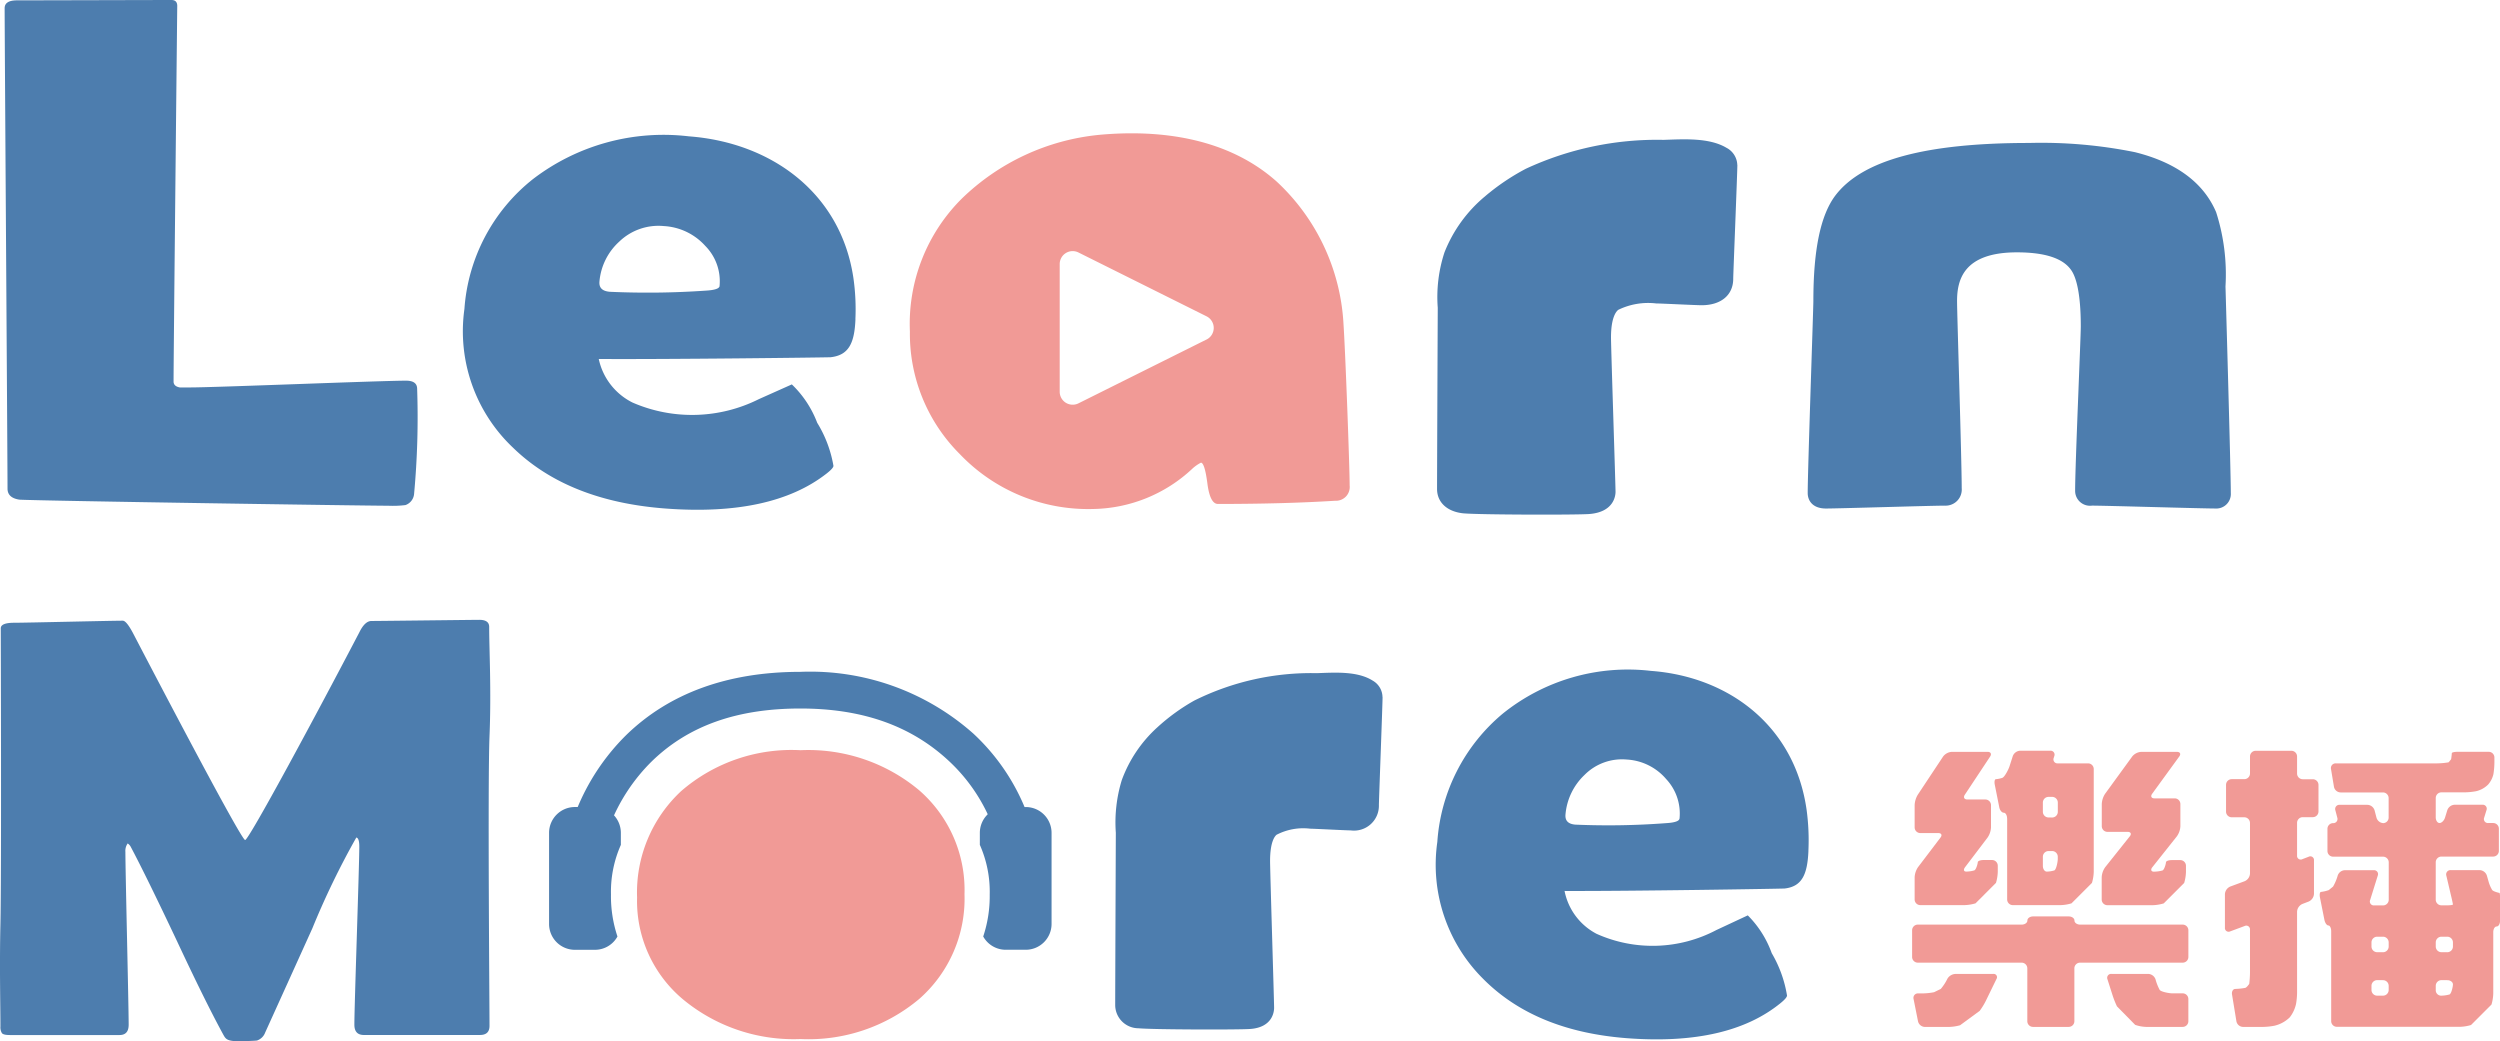 <svg id="logo" xmlns="http://www.w3.org/2000/svg" xmlns:xlink="http://www.w3.org/1999/xlink" width="168.071" height="70" viewBox="0 0 168.071 70">
  <defs>
    <clipPath id="clip-path">
      <rect id="Rectangle_193" data-name="Rectangle 193" width="168.071" height="70" fill="none"/>
    </clipPath>
  </defs>
  <g id="Group_104" data-name="Group 104" clip-path="url(#clip-path)">
    <path id="Path_302" data-name="Path 302" d="M163.588,15.631a1.346,1.346,0,0,0-.731-1.16c-1.173-.7-2.924-.573-4.228-.532a20.915,20.915,0,0,0-9.255,1.942,15.1,15.1,0,0,0-2.8,1.9,9.369,9.369,0,0,0-2.673,3.724,9.621,9.621,0,0,0-.451,3.72s-.047,10.906-.047,12.185c0,.894.671,1.521,1.756,1.636,1.087.1,7.563.114,8.473.047,1.685-.129,1.77-1.266,1.77-1.492,0-.473-.305-9.692-.305-10.375,0-1.344.344-1.75.49-1.861a4.6,4.6,0,0,1,2.546-.429c.32,0,2.68.12,3.053.12,1.312,0,2.128-.684,2.128-1.783,0-.309.278-7.143.278-7.646" transform="translate(-46.792 -4.536)" fill="#4d7dae"/>
    <path id="Path_303" data-name="Path 303" d="M32.909,89.148c0,.407-.213.612-.64.612H24.463c-.426,0-.639-.23-.639-.693,0-1.329.331-10.64.331-11.971q0-.573-.2-.612A53.905,53.905,0,0,0,21,82.589Q19.413,86.1,17.825,89.6a.881.881,0,0,1-.551.533c-.073.014-.726.046-1.241.046-.764,0-.862-.157-1.009-.42q-1.19-2.174-3.131-6.323Q9.821,79.053,8.784,77.1a.638.638,0,0,0-.2-.217.863.863,0,0,0-.154.573c0,1.291.22,10.324.22,11.615,0,.463-.206.693-.617.693H.669c-.294,0-.474-.042-.54-.129a.741.741,0,0,1-.1-.444c0-1.435-.067-4.028,0-6.909.075-3.245.022-19.84.022-19.84q-.022-.4.926-.395c.808,0,6.469-.139,7.277-.139q.243,0,.684.829s7.233,13.9,7.541,13.917c.24.016,4.764-8.384,7.675-13.956q.375-.769.817-.77c.426,0,6.887-.078,7.254-.078q.662,0,.662.474c0,1.555.148,4.26.022,7.349s0,18.056,0,19.48" transform="translate(0 -20.18)" fill="#4d7dae"/>
    <path id="Path_304" data-name="Path 304" d="M191.191,89.163a.383.383,0,0,1-.382-.382V86.987a.383.383,0,0,1,.382-.382h6.986c.21,0,.382-.123.382-.275s.172-.275.382-.275h2.4c.21,0,.382.124.382.275s.172.275.382.275H209a.383.383,0,0,1,.382.382v1.794a.383.383,0,0,1-.382.382H202.1a.383.383,0,0,0-.382.382V93.1a.383.383,0,0,1-.382.382h-2.4a.383.383,0,0,1-.382-.382V89.545a.383.383,0,0,0-.382-.382Zm5.072.758a.221.221,0,0,1,.215.344l-.726,1.492a4.683,4.683,0,0,1-.4.647l-1.317.967a3.047,3.047,0,0,1-.747.113h-1.624a.487.487,0,0,1-.457-.374l-.3-1.506a.3.3,0,0,1,.307-.374h.316a4.373,4.373,0,0,0,.755-.08l.453-.222a3.23,3.23,0,0,0,.418-.631l.013-.029a.661.661,0,0,1,.546-.346Zm-3.544-9.17c.127-.167.059-.3-.151-.3h-1.207a.383.383,0,0,1-.382-.382V78.574a1.492,1.492,0,0,1,.211-.7l1.7-2.565a.8.8,0,0,1,.593-.319h2.4c.21,0,.286.143.17.319l-1.7,2.565c-.116.175-.039.319.171.319h1.207a.383.383,0,0,1,.382.382v1.492a1.324,1.324,0,0,1-.231.686l-1.508,1.987c-.127.167-.1.3.072.3a2.046,2.046,0,0,0,.54-.079c.13-.043.237-.463.237-.546s.172-.152.382-.152h.581a.383.383,0,0,1,.382.382v.411a2.82,2.82,0,0,1-.121.744l-1.373,1.374a2.846,2.846,0,0,1-.744.121h-2.969a.383.383,0,0,1-.382-.382V83.424a1.324,1.324,0,0,1,.231-.686Zm4.475-1.287c0-.21-.1-.382-.227-.382s-.262-.168-.3-.374l-.3-1.506c-.042-.205-.007-.374.076-.374a1.857,1.857,0,0,0,.43-.089c.153-.049.418-.568.482-.768l.222-.693a.559.559,0,0,1,.5-.364h2.022a.265.265,0,0,1,.268.364l-.038.123a.266.266,0,0,0,.269.364h2.04a.383.383,0,0,1,.382.382v6.91a2.847,2.847,0,0,1-.121.744l-1.374,1.374a2.846,2.846,0,0,1-.744.121h-3.2a.383.383,0,0,1-.382-.382V79.464Zm3.029-.059a.383.383,0,0,0,.382-.382V78.4a.383.383,0,0,0-.382-.382h-.241a.383.383,0,0,0-.382.382v.62a.383.383,0,0,0,.382.382Zm-.241,2.255a.383.383,0,0,0-.382.381v.619c0,.21.119.382.265.382a1.892,1.892,0,0,0,.5-.079c.131-.043.237-.567.237-.777v-.146a.383.383,0,0,0-.382-.381Zm5.462-.99c.131-.164.066-.3-.144-.3h-1.359a.383.383,0,0,1-.381-.381V78.5a1.381,1.381,0,0,1,.224-.691l1.824-2.508a.844.844,0,0,1,.606-.309h2.4c.21,0,.281.139.157.309l-1.824,2.508c-.123.17-.053.309.158.309h1.358a.383.383,0,0,1,.382.382v1.491a1.278,1.278,0,0,1-.237.68l-1.648,2.074c-.131.164-.084.3.1.3a2.215,2.215,0,0,0,.578-.079c.13-.043.237-.463.237-.546s.172-.152.382-.152h.581a.383.383,0,0,1,.382.382v.411a2.82,2.82,0,0,1-.121.744l-1.374,1.374a2.846,2.846,0,0,1-.744.121h-3.045a.383.383,0,0,1-.381-.382V83.424a1.278,1.278,0,0,1,.237-.681Zm1.759,9.719a3.36,3.36,0,0,0,.247.6c.076.131.639.237.849.237h.7a.383.383,0,0,1,.382.382V93.1a.383.383,0,0,1-.382.382h-2.457a2.436,2.436,0,0,1-.738-.138L204.581,92.1a6.348,6.348,0,0,1-.284-.707l-.354-1.11a.263.263,0,0,1,.265-.364h2.476a.544.544,0,0,1,.49.366Z" transform="translate(-62.261 -24.445)" fill="#f19a96"/>
    <path id="Path_305" data-name="Path 305" d="M226.876,91.187a4.836,4.836,0,0,1-.071.757,2.264,2.264,0,0,1-.421.895,2.17,2.17,0,0,1-1.047.567,4.53,4.53,0,0,1-.757.077H223.24a.466.466,0,0,1-.443-.377l-.294-1.8c-.034-.207.067-.377.223-.377a4.537,4.537,0,0,0,.66-.069s.072-.013.173-.14l.1-.125a6.693,6.693,0,0,0,.051-.749V86.948a.249.249,0,0,0-.358-.249l-.969.36a.249.249,0,0,1-.358-.249V84.561a.592.592,0,0,1,.358-.515l.969-.359a.591.591,0,0,0,.358-.515v-3.4a.383.383,0,0,0-.382-.382h-.847A.383.383,0,0,1,222.1,79V77.209a.383.383,0,0,1,.382-.382h.847a.383.383,0,0,0,.382-.382V75.3a.383.383,0,0,1,.382-.381h2.4a.383.383,0,0,1,.382.381v1.15a.383.383,0,0,0,.382.382h.676a.383.383,0,0,1,.382.382V79a.383.383,0,0,1-.382.382h-.676a.383.383,0,0,0-.382.382V81.96a.246.246,0,0,0,.357.245l.423-.163a.246.246,0,0,1,.357.245v2.249a.6.6,0,0,1-.357.519l-.423.162a.6.6,0,0,0-.357.519Zm2.293-4.143c0-.21-.086-.382-.19-.382s-.223-.168-.265-.375l-.3-1.506c-.041-.206-.007-.375.076-.375a2.381,2.381,0,0,0,.514-.12l.29-.236a3.182,3.182,0,0,0,.3-.695l.011-.039a.527.527,0,0,1,.481-.369h1.946a.265.265,0,0,1,.268.364l-.512,1.64a.265.265,0,0,0,.268.364h.6a.383.383,0,0,0,.382-.382V82.42a.383.383,0,0,0-.382-.382H229.3a.383.383,0,0,1-.382-.382V80.165a.382.382,0,0,1,.379-.382.28.28,0,0,0,.282-.37l-.129-.492a.281.281,0,0,1,.286-.369h1.87a.523.523,0,0,1,.479.369l.129.492a.509.509,0,0,0,.457.37.373.373,0,0,0,.36-.382V78.1a.383.383,0,0,0-.382-.381H229.8a.466.466,0,0,1-.444-.377l-.2-1.2a.315.315,0,0,1,.32-.377h6.834a4.931,4.931,0,0,0,.748-.069l.088-.1.088-.114c.024-.166.044-.346.044-.4s.172-.094.382-.094h2.1a.383.383,0,0,1,.382.382v.354a5.405,5.405,0,0,1-.065.759,1.626,1.626,0,0,1-.352.7,1.674,1.674,0,0,1-.819.455,4.674,4.674,0,0,1-.757.075H236.58a.383.383,0,0,0-.382.381v1.3c0,.21.115.382.255.382s.307-.164.369-.365l.154-.5a.55.55,0,0,1,.494-.365h1.87a.267.267,0,0,1,.269.365l-.154.5a.266.266,0,0,0,.269.365h.336a.383.383,0,0,1,.382.382v1.491a.383.383,0,0,1-.382.382h-3.48a.383.383,0,0,0-.382.382v2.514a.383.383,0,0,0,.382.382h.391c.21,0,.382-.026.382-.057s-.039-.224-.088-.428l-.355-1.511a.289.289,0,0,1,.294-.372h1.945a.537.537,0,0,1,.486.368l.114.4a2.335,2.335,0,0,0,.243.567c.076.11.48.2.5.2a1.321,1.321,0,0,1,.028.381v1.491c0,.21-.1.382-.227.382s-.228.172-.228.382v4.125a2.819,2.819,0,0,1-.121.744l-1.374,1.374a2.841,2.841,0,0,1-.744.121H229.55a.383.383,0,0,1-.381-.382V87.043Zm3.483,1.418a.383.383,0,0,0,.382-.382V87.8a.383.383,0,0,0-.382-.382h-.392a.383.383,0,0,0-.382.382v.278a.383.383,0,0,0,.382.382Zm-.392,1.876a.383.383,0,0,0-.382.382V91a.383.383,0,0,0,.382.382h.392a.383.383,0,0,0,.382-.382v-.278a.383.383,0,0,0-.382-.382Zm4.712-1.876a.383.383,0,0,0,.382-.382V87.8a.383.383,0,0,0-.382-.382h-.391a.383.383,0,0,0-.382.382v.278a.383.383,0,0,0,.382.382Zm-.391,1.876a.383.383,0,0,0-.382.382V91a.364.364,0,0,0,.341.382,2.243,2.243,0,0,0,.577-.079c.131-.044.237-.523.237-.679s-.172-.284-.382-.284Z" transform="translate(-72.447 -24.445)" fill="#f19a96"/>
    <path id="Path_306" data-name="Path 306" d="M119.944,26.029a14.1,14.1,0,0,0-4.492-9.486c-3.249-2.894-7.73-3.523-11.93-3.136a15.4,15.4,0,0,0-9.253,4.306,11.876,11.876,0,0,0-3.47,8.914,11.413,11.413,0,0,0,3.358,8.244,11.92,11.92,0,0,0,8.966,3.689,9.979,9.979,0,0,0,6.663-2.708,2.539,2.539,0,0,1,.583-.407c.166.017.311.482.43,1.4s.357,1.376.709,1.376q4.44,0,7.882-.215a.926.926,0,0,0,.973-1.029c0-1.215-.29-9.093-.42-10.95m-9.2,1.138-8.613,4.293a.872.872,0,0,1-1.26-.78V22.094a.872.872,0,0,1,1.26-.78l8.613,4.293a.872.872,0,0,1,0,1.56" transform="translate(-29.628 -4.341)" fill="#f19a96"/>
    <path id="Path_307" data-name="Path 307" d="M208.478,23.91a13.659,13.659,0,0,0-.63-4.992c-.848-1.988-2.686-3.346-5.464-4.034a31.663,31.663,0,0,0-7.118-.618c-6.944,0-11.2,1.151-13.008,3.522-1,1.318-1.486,3.638-1.486,7.092,0,.522-.381,11.433-.381,12.921,0,.5.322,1.041,1.227,1.041.879,0,7.108-.194,7.99-.194a1.084,1.084,0,0,0,1.137-1.176c0-1.9-.313-11.718-.313-12.573,0-1.407.417-3.279,4.023-3.279,1.884,0,3.113.4,3.658,1.207.291.418.638,1.413.638,3.778,0,.714-.381,9.313-.381,11.042a1,1,0,0,0,1.137,1c.914,0,7.361.194,8.283.194a.978.978,0,0,0,1.046-1.041c0-1.505-.358-13.89-.358-13.89" transform="translate(-58.862 -4.655)" fill="#4d7dae"/>
    <path id="Path_308" data-name="Path 308" d="M26.268,34c-1.593,0-23.251-.327-24.806-.408q-.805-.119-.805-.742C.657,31.114.463,2.4.463.552q0-.528.832-.528C1.85.025,11.067,0,11.677,0c.278,0,.407.154.389.456,0,0-.263,25.042-.245,25.233s.157.311.417.358h.722c1.665,0,12.82-.455,14.485-.455q.751,0,.75.551a55.927,55.927,0,0,1-.206,7.069.871.871,0,0,1-.583.744A6.888,6.888,0,0,1,26.268,34" transform="translate(-0.151 0)" fill="#4d7dae"/>
    <path id="Path_309" data-name="Path 309" d="M72.6,25.873c-.066,1.613-.452,2.421-1.672,2.555-.205.017-11.243.151-15.586.117a4.267,4.267,0,0,0,2.272,2.93,10.029,10.029,0,0,0,8.493-.23l2.216-.99a7.033,7.033,0,0,1,1.705,2.58,8.112,8.112,0,0,1,1.093,2.9c-.011.113-.168.284-.47.519q-3.688,2.876-10.8,2.347-6.582-.489-10.289-4.108a10.769,10.769,0,0,1-3.251-9.308,12.223,12.223,0,0,1,4.6-8.726A14.433,14.433,0,0,1,61.4,13.578c5.539.412,10.21,3.8,11.061,9.513a14.828,14.828,0,0,1,.135,2.782M63.464,23.64a3.377,3.377,0,0,0-.957-2.693,4.045,4.045,0,0,0-2.792-1.337,3.8,3.8,0,0,0-3,1.051,4.1,4.1,0,0,0-1.325,2.668q-.065.644.71.7a56.28,56.28,0,0,0,6.417-.077c.616-.033.932-.138.949-.313" transform="translate(-15.089 -4.412)" fill="#4d7dae"/>
    <path id="Path_310" data-name="Path 310" d="M168.346,79.027c-.068,1.593-.437,2.392-1.595,2.527-.2.018-10.673.186-14.8.166A4.152,4.152,0,0,0,154.1,84.6a9.191,9.191,0,0,0,8.062-.255l2.107-.984a6.885,6.885,0,0,1,1.61,2.541,8.185,8.185,0,0,1,1.028,2.854c-.011.111-.16.281-.448.514q-3.511,2.851-10.254,2.353-6.246-.462-9.753-4.021a10.818,10.818,0,0,1-3.055-9.177,12.311,12.311,0,0,1,4.4-8.627,13.4,13.4,0,0,1,9.961-2.873c5.256.389,9.678,3.72,10.467,9.354a15.189,15.189,0,0,1,.119,2.745m-8.663-2.173a3.391,3.391,0,0,0-.9-2.655,3.753,3.753,0,0,0-2.646-1.311,3.549,3.549,0,0,0-2.854,1.047,4.14,4.14,0,0,0-1.267,2.638q-.063.636.672.691a51.533,51.533,0,0,0,6.092-.1c.585-.034.885-.139.9-.312" transform="translate(-46.768 -21.822)" fill="#4d7dae"/>
    <path id="Path_311" data-name="Path 311" d="M58.439,82.363H55.968A14.825,14.825,0,0,1,60.353,71.3c2.9-2.825,6.843-4.258,11.716-4.258A16.515,16.515,0,0,1,83.7,71.195a14.17,14.17,0,0,1,4.525,10.843H85.758a11.645,11.645,0,0,0-3.733-9.031c-2.541-2.353-5.8-3.5-9.956-3.5-4.266,0-7.534,1.163-9.992,3.556a12.287,12.287,0,0,0-3.637,9.3" transform="translate(-18.262 -21.875)" fill="#4d7dae"/>
    <path id="Path_312" data-name="Path 312" d="M58.954,86.423a7.767,7.767,0,0,1,.664-3.344v-.814a1.737,1.737,0,0,0-1.732-1.732H56.523a1.737,1.737,0,0,0-1.731,1.732V88.4a1.737,1.737,0,0,0,1.731,1.732h1.362a1.729,1.729,0,0,0,1.505-.894,8.558,8.558,0,0,1-.437-2.811" transform="translate(-17.879 -26.278)" fill="#4d7dae"/>
    <path id="Path_313" data-name="Path 313" d="M100.872,80.534H99.509a1.737,1.737,0,0,0-1.731,1.732v.81a7.78,7.78,0,0,1,.664,3.348,8.566,8.566,0,0,1-.437,2.813,1.728,1.728,0,0,0,1.5.892h1.362A1.737,1.737,0,0,0,102.6,88.4V82.266a1.737,1.737,0,0,0-1.732-1.732" transform="translate(-31.905 -26.278)" fill="#4d7dae"/>
    <path id="Path_314" data-name="Path 314" d="M85.586,84.545a8.968,8.968,0,0,1-3.04,7.037,11.575,11.575,0,0,1-7.987,2.7,11.666,11.666,0,0,1-7.89-2.662,8.62,8.62,0,0,1-3.095-6.847,9.313,9.313,0,0,1,2.964-7.161,11.333,11.333,0,0,1,8.02-2.749,11.616,11.616,0,0,1,7.977,2.691,8.884,8.884,0,0,1,3.051,6.99" transform="translate(-20.744 -24.428)" fill="#f19a96"/>
    <path id="Path_315" data-name="Path 315" d="M129.253,68.764a1.292,1.292,0,0,0-.651-1.1c-1.044-.667-2.6-.544-3.765-.506A17.621,17.621,0,0,0,116.6,69a13.427,13.427,0,0,0-2.495,1.81,8.913,8.913,0,0,0-2.38,3.541,9.716,9.716,0,0,0-.4,3.538s-.042,10.37-.042,11.587a1.567,1.567,0,0,0,1.563,1.555c.968.092,6.734.108,7.544.045,1.5-.123,1.576-1.2,1.576-1.419,0-.45-.271-9.216-.271-9.866,0-1.278.307-1.664.437-1.769a3.881,3.881,0,0,1,2.267-.408c.284,0,2.386.114,2.718.114a1.672,1.672,0,0,0,1.894-1.7c0-.294.247-6.792.247-7.27" transform="translate(-36.31 -21.902)" fill="#4d7dae"/>
  </g>
</svg>
